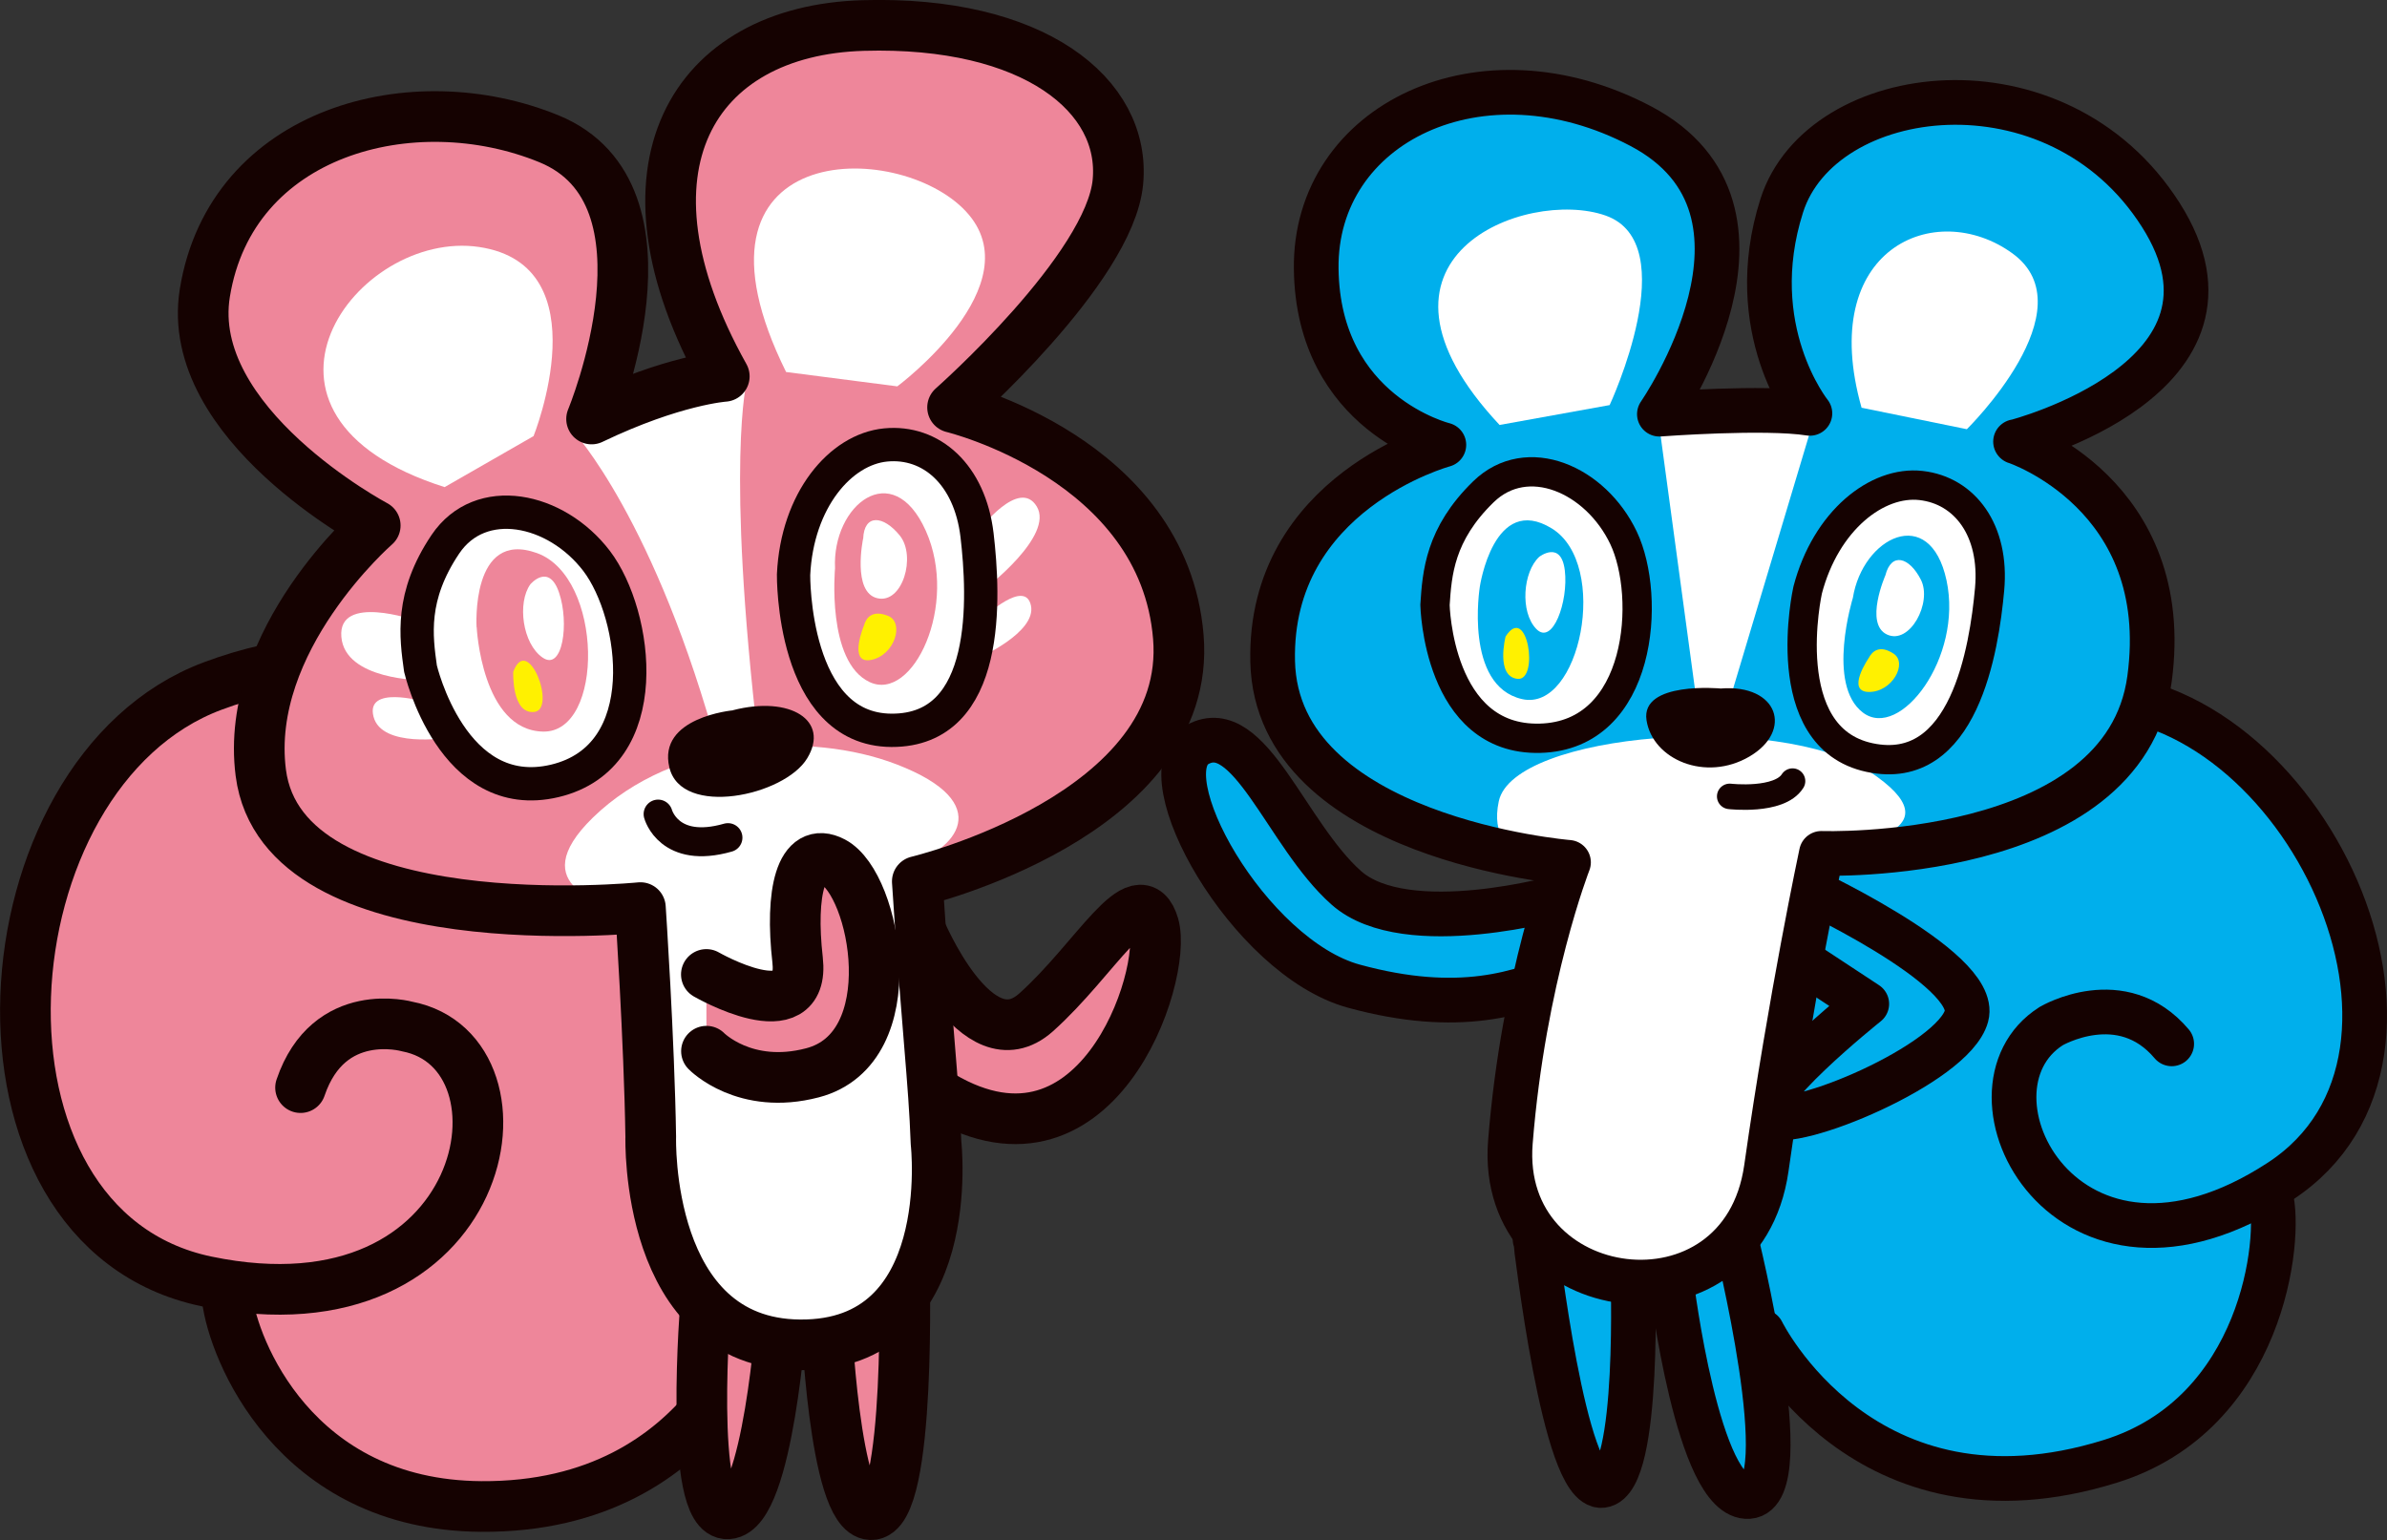 <?xml version="1.0" encoding="UTF-8"?><svg id="_イヤー_2" xmlns="http://www.w3.org/2000/svg" viewBox="0 0 207.76 134.05"><rect x="0" y="0" width="207.76" height="134.05" fill="#333333" stroke="none"/><defs><style>.cls-1,.cls-2,.cls-3,.cls-4,.cls-5,.cls-6,.cls-7,.cls-8{stroke:#150201;stroke-linecap:round;stroke-linejoin:round;}.cls-1,.cls-3,.cls-5,.cls-6{fill:none;}.cls-1,.cls-8{stroke-width:4.41px;}.cls-9,.cls-4,.cls-7{fill:#fff;}.cls-2,.cls-6{stroke-width:3.89px;}.cls-2,.cls-10{fill:#00afec;}.cls-3{stroke-width:2.52px;}.cls-11{fill:#150201;}.cls-4{stroke-width:2.9px;}.cls-5{stroke-width:2.22px;}.cls-12,.cls-8{fill:#ee869a;}.cls-13{fill:#fff100;}.cls-7{stroke-width:2.55px;}</style></defs><g id="_イヤー_1-2"><g><g><path class="cls-2" d="M136.03,78.02s-13.62,3.9-18.85-.74c-5.23-4.63-8.43-14.97-12.95-12.47-4.52,2.5,4.46,18.54,13.61,21.03,9.15,2.5,14.53,.66,18.8-1.24"/><g><g><path class="cls-10" d="M154.66,82.72s3.84-23.47,27.46-22.62c20.23,.73,23.98,21.58,23.01,31.25-.58,5.8-6.22,12.17-7.84,11.37,0,0,7.02,14.26-10.42,23.24-13.19,6.8-27.92-1.52-33.68-10.39l-.83-1.99s-1.33-15.58,2.28-30.87Z"/><path class="cls-6" d="M155.79,80.39s1.74-19.5,25.54-19.91c19.08-.33,34.02,31.31,17.12,42.35-18.63,12.17-28.76-7.93-19.91-13.52,0,0,6.13-3.6,10.48,1.55"/><path class="cls-6" d="M197.64,104.14c.96,3.67-.66,18.9-13.93,23.05-21.51,6.72-30.34-11.27-30.34-11.27"/></g><g><path class="cls-2" d="M133.62,107.87c.1,.31,2.49,21.85,5.84,21.43,3.36-.42,2.65-18.86,2.65-18.86l-8.5-2.56Z"/><path class="cls-2" d="M145.48,111.68s2.31,18.89,6.72,18.58c4.41-.31-1.15-22.56-1.15-22.56l-5.56,3.99Z"/><path class="cls-2" d="M156.36,76.95s15.95,7.3,14.8,11.49c-1.15,4.2-15.18,10.04-17.18,8.68-1.99-1.36,8.5-9.74,8.5-9.74l-6.73-4.43,.61-6Z"/><path class="cls-10" d="M175.98,38.85s14.22,5.74,11.11,20.25c-3.4,15.86-28.56,15.18-28.56,15.18,0,0-2.67,12.51-4.79,27.41-2.13,14.9-23.41,12.06-22.28-2.27,1.14-14.33,5.06-24.36,5.06-24.36,0,0-25.4-2.06-25.75-17.48-.34-14.75,14.9-19,14.9-19,0,0-10.53-4.57-10.69-17.21-.16-12.64,15.05-17.09,28.94-9.75,13.89,7.34,.56,25.9,.56,25.9,0,0,9.2-.69,13.1-.07,0,0-6.58-7.52-3.15-18.29,3.43-10.77,25.34-13.26,34.39,.94,9.05,14.2-12.86,18.75-12.86,18.75Z"/><path class="cls-9" d="M144.48,37.51l3.44,25.38,2.08-.12,7.59-25.33s-9.06-1.09-13.1,.07Z"/><path class="cls-9" d="M136.52,75.06s-7.34,.69-6.07-5.31c1.27-6,24.41-7.79,32.26-2.6,7.85,5.2-1.23,6.26-4.19,7.13,0,0-3.41,21.46-5.19,28.6-1.78,7.14-7.66,9.45-13.12,8.71-5.46-.73-9.76-7.77-8.5-15.11,1.26-7.35,4.81-21.42,4.81-21.42Z"/><path class="cls-11" d="M149.77,59.93s-6.98-.66-6.46,2.76c.53,3.42,5.14,5.4,8.96,3.16,3.82-2.24,2.5-6.32-2.5-5.92Z"/><path class="cls-9" d="M130.52,36.99l9.58-1.73s6.57-14.07-.36-16.5-22.83,3.69-9.22,18.23Z"/><path class="cls-9" d="M162.03,35.49l9.16,1.87s10.66-10.46,3.96-15.31c-6.7-4.85-17.05-.41-13.12,13.45Z"/><path class="cls-6" d="M175.43,38.44s13.84,4.58,11.66,20.66c-2.19,16.08-28.56,15.18-28.56,15.18,0,0-2.67,12.51-4.79,27.41-2.13,14.9-23.41,12.06-22.28-2.27,1.14-14.33,5.06-24.36,5.06-24.36,0,0-25.4-2.06-25.75-17.48-.34-14.75,14.9-18.86,14.9-18.86,0,0-10.96-2.68-11.11-15.32-.16-12.64,14.38-19.74,28.27-12.41,13.89,7.34,1.6,25.06,1.6,25.06,0,0,9.2-.69,13.1-.07,0,0-5.88-7.31-2.45-18.08,3.43-10.77,23.93-13.42,32.98,.79,9.05,14.2-12.62,19.76-12.62,19.76Z"/><path class="cls-7" d="M124.9,52.66s.24,11.83,9.14,11.6c8.91-.23,9.7-12.33,7.27-17.44-2.43-5.11-8.4-7.71-12.2-4.01-3.8,3.7-4.03,7.1-4.21,9.84Z"/><path class="cls-10" d="M128.8,51.08s-1.39,8.6,3.67,9.77c5.06,1.17,7.67-11.73,2.6-14.85s-6.27,5.08-6.27,5.08Z"/><path class="cls-7" d="M157.33,51.39s-2.85,12.79,5.39,14.55c8.24,1.76,9.98-9.48,10.45-14.64,.47-5.15-2.16-8.61-5.97-9.04-3.81-.43-8.28,3.03-9.87,9.12Z"/><path class="cls-10" d="M161.27,52.04s-2.34,7.56,.88,9.99,8.72-4.81,7.27-11.52c-1.45-6.71-7.3-3.75-8.15,1.53Z"/><path class="cls-9" d="M164.1,50.08s-1.85,4.22,.14,5.15c1.99,.93,3.96-2.79,2.95-4.77-1.01-1.98-2.57-2.42-3.09-.38Z"/><path class="cls-13" d="M162.66,57.26s-2.04,2.95,0,2.97c2.04,.02,3.4-2.51,2.16-3.33-1.24-.82-1.88-.18-2.16,.36Z"/><path class="cls-9" d="M133.97,48.47s1.91-1.49,2.23,1.19c.32,2.69-1.06,6.57-2.49,5.08s-1.15-4.97,.26-6.27Z"/><path class="cls-13" d="M131.04,55.41s-.88,3.48,1.04,3.68c1.92,.2,.86-6.67-1.04-3.68Z"/></g><path class="cls-5" d="M150.55,69.32s4.31,.5,5.47-1.33"/></g></g><g><path class="cls-8" d="M80.06,80.83s4.91,11.93,10.11,7.3c5.19-4.63,8.98-11.93,10.25-7.58,1.26,4.35-5.05,23.44-19.09,14.46"/><g><g><g><path class="cls-12" d="M53.61,77.4s-11.5-28.46-36.1-17.77C-3.56,68.78,1.12,92.36,6.15,102.18c3.02,5.89,11.61,10.28,12.99,8.76,0,0-1.51,17.97,20.64,20.23,16.75,1.71,26.3-11.87,28.7-23.63l1.88-5.65s-10.5-2.62-16.75-24.49Z"/><path class="cls-1" d="M54.14,75.89s-10.32-25.61-35.62-16.18c-20.29,7.56-22.96,47.17-.54,51.83,24.72,5.13,29.12-19.96,17.45-22.19,0,0-6.81-1.92-9.27,5.32"/><path class="cls-1" d="M19.78,113.06c.51,4.28,5.79,17.95,22.09,18.07,20.39,.15,24.73-17.94,24.73-17.94"/></g><path class="cls-8" d="M61.43,113.2s-1.56,18.81,1.94,18.57c3.5-.23,4.67-17.43,4.67-17.43l-6.61-1.14Z"/><path class="cls-8" d="M78.7,109.8s.69,22.19-2.91,22.04c-3.22-.13-3.9-17.58-3.9-17.58l6.8-4.46Z"/><g><path class="cls-12" d="M62.51,79.79c.29,0,.87-1.35,5.2-1.54,9.38-.42,21.25-5.48,18.7-3.16,7.24-3.38,16.97-9.79,16.15-19.65-1.28-15.55-19.97-18.26-19.97-18.26,0,0,13.97-13.73,14.69-21.29,.71-7.56-7.17-13.98-22-13.55-14.83,.43-22.35,12.3-12.23,30.42,0,0-4.42,.29-11.55,3.71,0,0,8.13-19.54-3.71-24.39-11.84-4.85-27.66-.67-29.95,13.41-1.85,11.41,14.83,20.25,14.83,20.25,0,0-12.41,9.98-10.7,21.54,1.05,7.05,14.15,9.69,24.21,10.68-.84-.47,7.94,1.83,16.32,1.83Z"/><path class="cls-9" d="M78.78,75.36c4.49-1.33,8.01-5.46-.75-8.83-7.46-2.87-19.35-2.26-26.43,4.64-6.2,6.05,1.17,7.61,3.39,8.3,.37,3.97,1.9,19.85,3.41,29.13,1.74,10.67,12.53,8.68,16.74,7.57,4.22-1.12,13.44-6.67,3.74-38.19,0,0-.79-1.56-.11-2.62Z"/></g><path class="cls-9" d="M38.7,42.4l7.74-4.44s5.97-14.86-4.73-16.46c-10.7-1.59-22.73,14.64-3.01,20.9Z"/><path class="cls-9" d="M68.42,32.38l9.68,1.25s11.9-8.85,5.98-15.22c-5.92-6.38-25.7-6.31-15.66,13.97Z"/><path class="cls-9" d="M66.02,64.72l-3.44,.94c-5.52-20.45-12.69-28.12-12.69-28.12,16.42-6,15.12-4.41,15.12-4.41,0,0-1.87,7.08,1.01,31.6Z"/><path class="cls-11" d="M63.79,61.83s-6.58,.6-5.53,4.97c1.04,4.38,10.02,2.49,12-.8,1.98-3.28-1.46-5.47-6.47-4.18Z"/><path class="cls-3" d="M57.28,70.86s.94,3.52,6.08,2.05"/><path class="cls-1" d="M69.63,117.06c13.86,.12,11.84-17.57,11.84-17.57-.19-5.43-.81-10.08-1.63-22.77,0,0,24-5.73,22.72-21.28-1.28-15.55-19.65-19.98-19.65-19.98,0,0,13.68-12.06,14.39-19.62,.71-7.56-7.33-14.05-22.17-13.62-14.83,.43-22.22,12.43-12.09,30.54,0,0-4.42,.29-11.55,3.71,0,0,8.13-19.54-3.71-24.39-11.84-4.85-27.66-.67-29.95,13.41-1.85,11.41,14.83,20.25,14.83,20.25,0,0-11.45,9.94-9.96,21.53,1.92,14.86,33.04,11.73,33.04,11.73,0,0,.77,11.49,.9,19.96,0,0-.55,17.99,12.97,18.1Z"/><path class="cls-8" d="M61.49,91.5s3.33,3.43,9.23,1.88c8.18-2.14,5.52-16.4,1.79-18.36-2.82-1.48-3.75,2.71-3.09,8.53,.71,6.25-7.94,1.27-7.94,1.27"/></g><path class="cls-9" d="M36.14,54s-6.74-2.35-6.43,1.43c.31,3.78,7.04,3.78,7.04,3.78l-.61-5.2Z"/><path class="cls-9" d="M36.8,61.05s-5-1.43-4.29,1.33c.71,2.76,6.43,1.84,6.43,1.84l-2.14-3.16Z"/><path class="cls-9" d="M85.24,46.13s3.47-4.59,5-2.04c1.53,2.55-4.49,7.14-4.49,7.14l-.51-5.1Z"/><path class="cls-9" d="M85.65,53.72s3.57-3.37,4.08-1.02-4.59,4.59-4.59,4.59l.51-3.57Z"/><path class="cls-4" d="M36.6,58.2s2.75,11.89,11.69,9.77c8.94-2.13,7.17-14.5,3.64-19.14-3.54-4.64-10.12-5.99-13.17-1.45-3.05,4.54-2.55,8.03-2.16,10.83Z"/><path class="cls-12" d="M41.49,54.59s.43,8.98,5.78,9.09c5.36,.11,5.25-13.46-.54-15.54-5.78-2.08-5.25,6.46-5.25,6.46Z"/><path class="cls-4" d="M69.07,50.02s-.16,13.51,8.53,13.55c8.69,.03,8.06-11.69,7.44-16.99-.63-5.3-4.01-8.23-7.95-7.85s-7.72,4.81-8.02,11.3Z"/><path class="cls-12" d="M72.68,49.47s-.76,8.13,3.01,9.9c3.77,1.77,7.78-6.71,4.89-13.17-2.89-6.46-8.17-2.23-7.9,3.27Z"/><path class="cls-9" d="M75.12,46.9s-.97,4.66,1.24,5.17c2.2,.52,3.4-3.66,1.96-5.45-1.44-1.78-3.11-1.9-3.19,.27Z"/><path class="cls-13" d="M75.2,54.44s-1.43,3.41,.63,3c2.06-.41,2.9-3.26,1.47-3.83-1.42-.57-1.93,.21-2.1,.83Z"/><path class="cls-9" d="M46.16,50.86s1.61-1.91,2.5,.73c.9,2.64,.32,6.86-1.43,5.65-1.76-1.2-2.22-4.78-1.07-6.38Z"/><path class="cls-13" d="M44.67,58.48s-.15,3.7,1.83,3.49c1.98-.21-.55-6.91-1.83-3.49Z"/></g></g></g></g></svg>